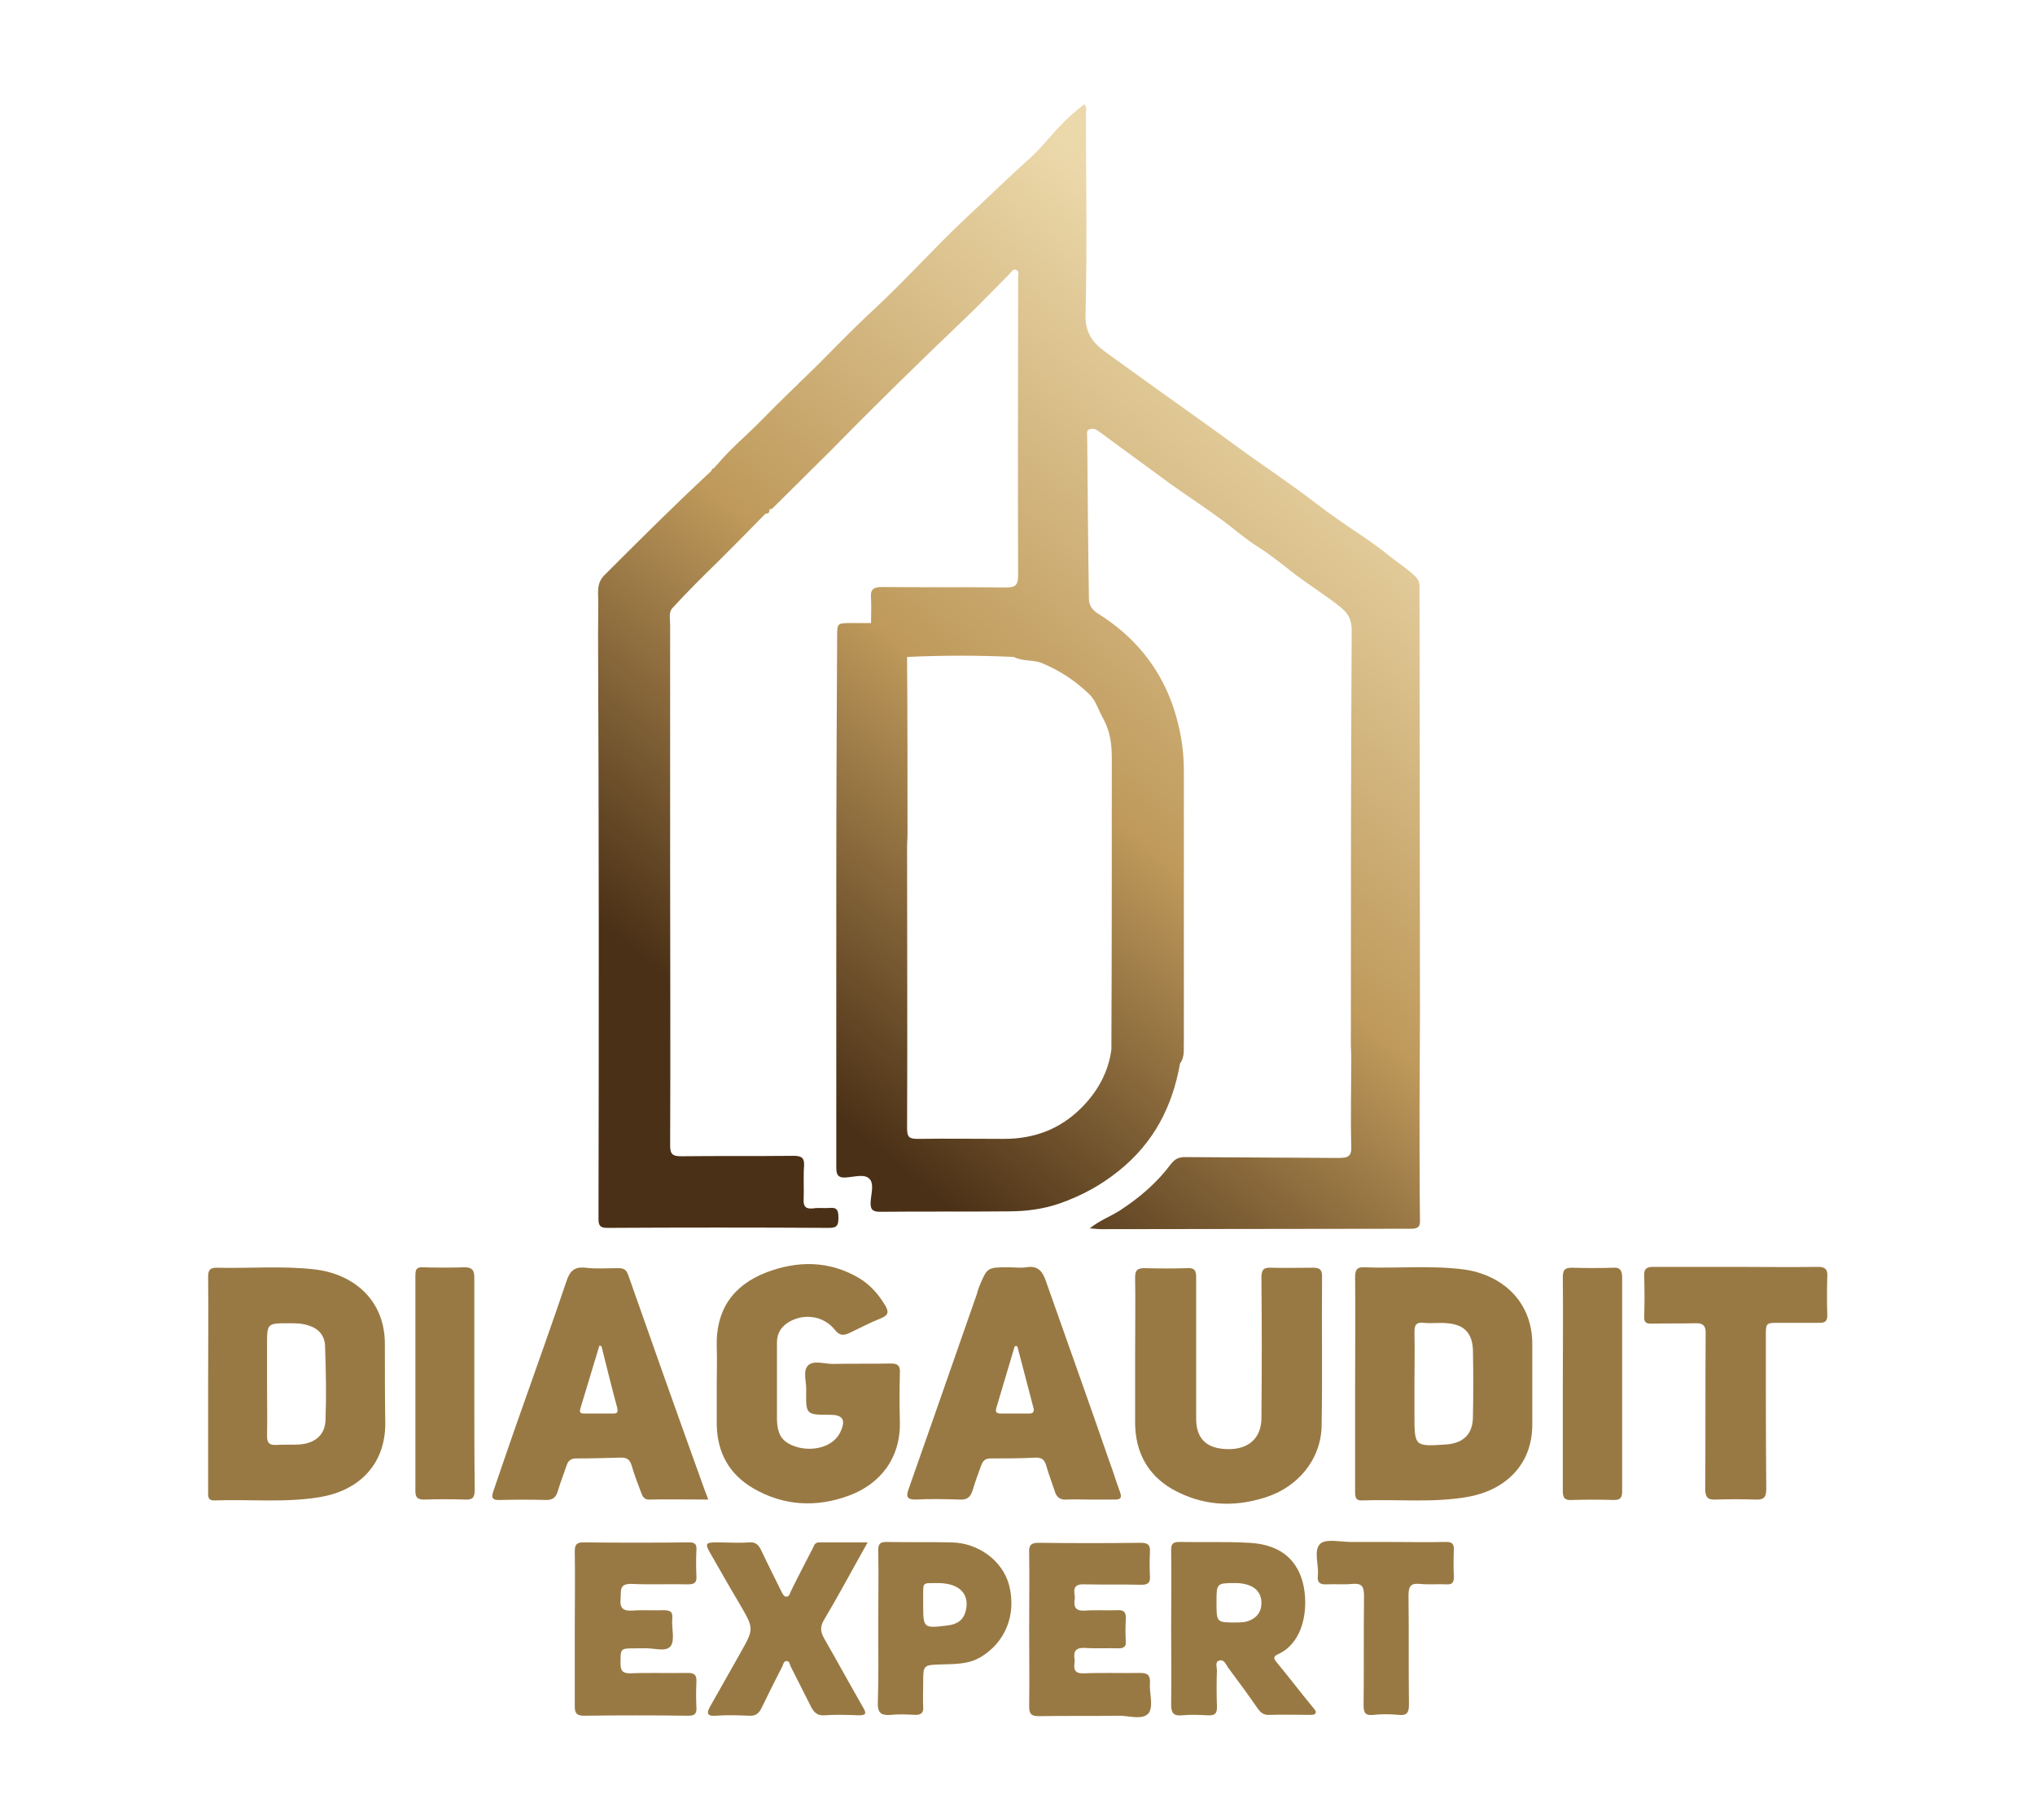 <?xml version="1.0" encoding="UTF-8"?>
<svg xmlns="http://www.w3.org/2000/svg" xmlns:xlink="http://www.w3.org/1999/xlink" version="1.1" id="Layer_1" x="0px" y="0px" viewBox="0 0 480.1 429.4" style="enable-background:new 0 0 480.1 429.4;" xml:space="preserve">
<style type="text/css">
	.st0{fill:url(#SVGID_1_);}
	.st1{fill:#997943;}
</style>
<g>
	<linearGradient id="SVGID_1_" gradientUnits="userSpaceOnUse" x1="169.823" y1="296.739" x2="365.823" y2="56.739">
		<stop offset="0.139" style="stop-color:#4A3016"></stop>
		<stop offset="0.448" style="stop-color:#BE995B"></stop>
		<stop offset="0.824" style="stop-color:#ECD9AB"></stop>
	</linearGradient>
	<path class="st0" d="M141.2,287.2c0,1.5,0,2.5,2,2.5c17.5-0.1,35-0.1,52.5,0c2,0,2.1-0.9,2.1-2.5c0-1.6-0.3-2.4-2.1-2.2   c-1.3,0.1-2.6-0.1-3.8,0.1c-1.8,0.2-2.4-0.4-2.3-2.2c0.1-2.6-0.1-5.3,0.1-7.9c0.1-1.8-0.6-2.3-2.4-2.3c-8.9,0.1-17.7,0-26.6,0.1   c-1.9,0-2.6-0.4-2.6-2.5c0.1-22.1,0-44.1,0-66.2c0-18.9,0-37.9,0-56.8c0-1.3-0.4-2.9,0.6-3.9c3.3-3.6,6.8-7.1,10.3-10.5   c3.9-3.9,7.8-7.8,11.6-11.7c0.7,0,1-0.3,0.9-1c0,0,0,0,0,0c0.4,0,0.7-0.2,1-0.5c4.4-4.4,8.8-8.7,13.2-13.1   c10.3-10.5,20.9-20.9,31.6-31.1c3.7-3.5,7.2-7.2,10.8-10.8c0.5-0.5,0.9-1.4,1.7-1c0.8,0.3,0.3,1.3,0.4,2c0,0.2,0,0.3,0,0.5   c0,23.2-0.1,46.4,0,69.6c0,2.3-0.7,2.8-2.8,2.8c-9.8-0.1-19.5,0-29.3-0.1c-2.2,0-2.8,0.7-2.6,2.7c0.1,1.9,0,3.8,0,5.8   c2.2,0.2,3.9,1.3,5.3,2.6c-1.4-1.4-3.1-2.4-5.3-2.6c-1.5,0-3,0-4.6,0c-3.4,0-3.4,0-3.4,3.3c-0.1,19.3-0.2,38.5-0.2,57.8   c0,22.3,0,44.6,0,66.9c0,1.7,0,3,2.3,2.8c1.9-0.1,4.3-0.9,5.5,0.3c1.2,1.2,0.4,3.6,0.3,5.5c-0.1,1.9,0.6,2.3,2.3,2.3   c10.1-0.1,20.1,0,30.2-0.1c4.1,0,8.2-0.5,12.2-1.9c5.1-1.8,9.7-4.3,13.9-7.7c8.2-6.6,12.6-15.1,14.4-25.3c1.2-1.6,0.8-3.5,0.9-5.3   c0-21.3,0-42.5,0-63.8c0-5.3-0.9-10.3-2.6-15.3c-3.3-9.4-9.3-16.5-17.6-21.7c-1.6-1-2.2-2.1-2.2-3.7c-0.2-12.7-0.3-25.4-0.4-38.1   c0-0.6-0.3-1.4,0.5-1.7c0.7-0.3,1.4-0.1,2,0.3c1.6,1.2,3.3,2.4,4.9,3.6c4.2,3.1,8.5,6.2,12.7,9.3c4.1,2.9,8.4,5.7,12.4,8.7   c2.6,2,5.2,4.2,7.9,5.9c3.2,2,6,4.4,8.9,6.6c3,2.2,6,4.2,9,6.4c2.5,1.9,4.1,3.1,4.1,6.7c-0.2,32.6-0.2,65.2-0.2,97.8   c0,1,0.1,1.9,0.1,2.9c0,7-0.2,13.9,0,20.9c0.1,2.4-0.7,2.8-3,2.8c-12.1-0.1-24.1-0.1-36.2-0.2c-1.5,0-2.4,0.4-3.4,1.7   c-3.3,4.4-7.4,7.9-12,10.9c-2.2,1.4-4.7,2.3-7.1,4.2c1.2,0.1,2,0.2,2.8,0.2c24.3,0,48.6-0.1,72.9-0.1c1.6,0,2.3-0.3,2.2-2.1   c-0.1-8.8-0.1-17.6-0.1-26.4c0-7.6,0.1-15.2,0.1-22.8c0-33-0.1-66-0.1-99c0-1.2,0.2-2.4-0.9-3.5c-1.9-1.9-4.2-3.3-6.3-5   c-3.9-3.2-8.3-5.9-12.4-8.8c-3-2.1-5.9-4.4-8.9-6.6c-3.9-2.8-7.9-5.6-11.9-8.4c-2.8-2-5.6-4.1-8.4-6.1c-5-3.6-10.1-7.2-15.1-10.8   c-3.1-2.2-6.2-4.5-9.3-6.7c-3.3-2.3-5.7-4.5-5.6-9.4c0.4-15.8,0.1-31.6,0.1-47.5c0-0.7,0.3-1.6-0.4-2.2c-2.1,1.6-4.1,3.4-5.8,5.2   c-2.5,2.6-4.6,5.4-7.3,7.8c-5.2,4.6-10.1,9.5-15.2,14.2c-7.2,6.8-13.8,14.2-21.1,21c-4.7,4.3-9.1,8.9-13.6,13.4   c-4.4,4.3-8.8,8.5-13.1,12.9c-3.4,3.5-7.2,6.6-10.4,10.4c-0.3,0.3-0.6,0.6-0.9,1c-0.3,0-0.5,0.2-0.5,0.5c0,0,0,0,0,0   c-0.2,0.2-0.3,0.3-0.5,0.5c-8.4,7.8-16.5,15.9-24.6,24c-1.3,1.2-1.7,2.5-1.7,4.2c0.1,3.4,0,6.9,0,10.3   C141.3,195.6,141.3,241.4,141.2,287.2z M245.7,156.4c4.4,1.8,8.1,4.3,11.4,7.5c1.5,1.5,2.1,3.8,3.2,5.7c1.6,2.9,2,6,2,9.2   c0,22.9,0,45.9-0.1,68.8l0,0c-0.7,5.4-3.3,10-7.1,13.8c-5,5-11.1,7.3-18.2,7.3c-6.8,0-13.6-0.1-20.4,0c-2,0-2.5-0.4-2.5-2.5   c0.1-22.2,0-44.4,0-66.6c0-0.9,0.1-1.7,0.1-2.6c0-14,0-28-0.1-42c8.4-0.4,16.8-0.4,25.2,0c0-0.1,0.1-0.1,0.1-0.2   c0,0.1-0.1,0.1-0.1,0.2C241.3,156.1,243.6,155.6,245.7,156.4z M262.9,246.2c-0.1,0.4-0.3,0.9-0.5,1.3   C262.6,247.1,262.8,246.6,262.9,246.2z"></path>
	<path class="st1" d="M90.8,317.3c0.1-10.5-7.3-16.7-16.5-17.8c-7.7-0.9-15.5-0.2-23.2-0.4c-1.5,0-2,0.5-2,2.1   c0.1,8.4,0,16.8,0,25.2c0,8.5,0,17,0,25.4c0,1.1-0.2,2.3,1.6,2.2c8.3-0.3,16.6,0.6,24.9-0.8c8.8-1.5,15.3-7.4,15.3-17.4   C90.8,329.7,90.8,323.5,90.8,317.3z M76.8,335c-0.1,3.5-2.4,5.5-6.1,5.8c-1.8,0.1-3.7,0-5.5,0.1c-1.6,0.1-2.2-0.4-2.2-2.1   c0.1-4.1,0-8.1,0-12.2c0,0,0,0,0,0c0-3.1,0-6.2,0-9.3c0-5.1,0-5.1,5.2-5.1c1.5,0,3,0,4.5,0.5c2.7,0.8,4,2.6,4,5.2   C76.9,323.5,77,329.2,76.8,335z"></path>
	<path class="st1" d="M345.3,299.5c-7.8-1-15.6-0.2-23.5-0.5c-1.7-0.1-2.1,0.7-2.1,2.3c0.1,8.4,0,16.8,0,25.2c0,8.5,0,17,0,25.4   c0,1.3,0.1,2.2,1.7,2.1c8.2-0.3,16.5,0.6,24.7-0.8c8.8-1.5,15.4-7.4,15.4-17.1c0-6.3,0-12.6,0-19   C361.5,306.9,354.2,300.7,345.3,299.5z M347.5,334.2c0,4.1-2.2,6.3-6.3,6.6c-7.5,0.5-7.5,0.5-7.5-7c0-2.5,0-4.9,0-7.4c0,0,0,0,0,0   c0-4,0.1-8,0-12c0-1.7,0.3-2.5,2.2-2.3c1.8,0.2,3.7-0.1,5.5,0.1c4.1,0.3,6,2.4,6.1,6.5C347.6,323.8,347.6,329,347.5,334.2z"></path>
	<path class="st1" d="M210.2,321.7c-4.6,0.1-9.1,0-13.7,0.1c-2,0-4.5-0.9-5.8,0.3c-1.4,1.3-0.4,3.9-0.5,6c-0.1,5.7,0,5.7,5.6,5.7   c3.2,0,3.8,1.3,2.4,4.2c-1.9,3.7-6.8,4.4-10.2,3.4c-3.5-1.1-4.6-2.8-4.7-6.6c0-6,0-12,0-18c0-2.4,1.1-3.9,3-5c3.6-2,8.1-1.3,10.7,2   c1.1,1.4,2.1,1.3,3.4,0.7c2.5-1.2,5-2.5,7.5-3.5c1.7-0.7,1.8-1.5,1-2.9c-1.6-2.7-3.6-5-6.3-6.6c-7-4.1-14.4-4.1-21.8-1.3   c-8,3.1-12,9-11.7,17.7c0.1,2.8,0,5.6,0,8.4c0,3.3,0,6.6,0,9.8c0.1,6.7,3,11.8,8.7,15.1c7.1,4.1,14.8,4.5,22.4,1.7   c7.4-2.7,12.3-8.8,12.1-17.5c-0.1-3.8-0.1-7.7,0-11.5C212.4,322.3,211.9,321.7,210.2,321.7z"></path>
	<path class="st1" d="M298.5,353.3c7.7-2.4,13.2-9,13.3-17c0.2-11.7,0-23.5,0.1-35.2c0-1.7-0.7-2-2.2-2c-3.3,0-6.6,0.1-9.8,0   c-1.8-0.1-2.3,0.5-2.3,2.3c0.1,11,0.1,22.1,0,33.1c0,4.7-2.9,7.4-7.7,7.4c-5.2,0-7.7-2.4-7.7-7.2c0-11.1,0-22.2,0-33.3   c0-1.6-0.3-2.3-2.1-2.2c-3.4,0.1-6.7,0.1-10.1,0c-1.7,0-2.2,0.5-2.2,2.2c0.1,6,0,12,0,18c0,5.5,0,11,0,16.5   c0.1,6.7,2.9,12,8.7,15.4C283.6,355.3,290.9,355.7,298.5,353.3z"></path>
	<path class="st1" d="M146.6,343.9c1.3,0,2,0.5,2.4,1.8c0.6,2.1,1.4,4.2,2.2,6.3c0.3,0.8,0.6,1.8,1.9,1.8c4.5-0.1,9.1,0,14,0   c-0.7-1.8-1.2-3.2-1.7-4.6c-5.8-16.1-11.5-32.2-17.2-48.4c-0.5-1.4-1.2-1.6-2.4-1.6c-2.6,0-5.1,0.2-7.7-0.1   c-2.6-0.3-3.7,0.8-4.5,3.3c-3.3,9.8-6.8,19.5-10.2,29.2c-2.4,6.7-4.7,13.5-7,20.2c-0.5,1.4-0.4,2.2,1.5,2.1c3.7-0.1,7.4-0.1,11,0   c1.6,0,2.3-0.7,2.7-2.1c0.6-2,1.4-4.1,2.1-6.1c0.3-1,1-1.6,2.1-1.6C139.4,344.1,143,344,146.6,343.9z M136.9,332.4   c1.5-5,3-9.9,4.5-14.9c0.2,0,0.4,0.1,0.5,0.1c1.2,4.8,2.4,9.7,3.7,14.5c0.2,0.9,0.2,1.4-0.9,1.4c-2.3,0-4.6,0-6.9,0   C137.2,333.5,136.6,333.4,136.9,332.4z"></path>
	<path class="st1" d="M246.8,302.4c-0.8-2.4-1.9-3.9-4.7-3.4c-1.3,0.2-2.7,0-4.1,0c-5.1,0-5.1,0-7,4.6c-0.2,0.5-0.4,1.1-0.5,1.6   c-3.4,9.7-6.8,19.5-10.2,29.2c-2,5.7-4,11.4-6,17.1c-0.6,1.7-0.2,2.3,1.7,2.3c3.5-0.2,7-0.1,10.5,0c1.8,0.1,2.5-0.7,3-2.3   c0.6-2,1.3-3.9,2-5.8c0.4-1,0.9-1.6,2.1-1.6c3.6,0,7.2,0,10.8-0.2c1.4,0,2,0.5,2.4,1.8c0.6,2.1,1.4,4.2,2.1,6.3   c0.4,1.3,1.3,1.9,2.7,1.8c1.8-0.1,3.5,0,5.3,0c0,0,0,0,0,0c2.1,0,4.2,0,6.2,0c1.2,0,1.6-0.4,1.2-1.6c-0.9-2.4-1.6-4.8-2.5-7.2   C256.9,330.8,251.8,316.6,246.8,302.4z M242.8,333.5c-2.2,0-4.5,0-6.7,0c-1.5,0-1.2-0.8-0.9-1.8c1.4-4.7,2.8-9.4,4.2-14.1   c0.2,0,0.4,0,0.6,0c1.3,5,2.6,9.9,3.9,14.9C243.9,333.4,243.4,333.5,242.8,333.5z"></path>
	<path class="st1" d="M431.1,301.1c0.1-1.7-0.6-2.2-2.2-2.2c-6.5,0.1-12.9,0-19.4,0c0,0,0,0,0,0c-6.5,0-12.9,0-19.4,0   c-1.6,0-2.3,0.4-2.2,2.2c0.1,3.2,0.1,6.4,0,9.6c0,1.3,0.4,1.6,1.7,1.6c3.4-0.1,6.9,0,10.3-0.1c1.9-0.1,2.6,0.6,2.5,2.6   c-0.1,12.1,0,24.3-0.1,36.4c0,2,0.5,2.7,2.5,2.6c3.1-0.1,6.2-0.1,9.3,0c1.9,0.1,2.6-0.4,2.6-2.5c-0.1-12-0.1-24-0.1-36   c0-3.2,0-3.2,3.1-3.2c3.2,0,6.4,0,9.6,0c1.3,0,1.8-0.4,1.8-1.8C431,307.3,431,304.2,431.1,301.1z"></path>
	<path class="st1" d="M301.2,392.2c-0.8-0.9-0.8-1.4,0.3-1.9c6.8-3.1,7.4-12.7,5.5-18.1c-2-5.7-6.7-7.9-12.3-8.2   c-5.5-0.3-11-0.1-16.5-0.2c-1.5,0-1.9,0.5-1.9,1.9c0.1,6.2,0,12.3,0,18.5c0,6,0.1,12,0,18c0,2,0.6,2.7,2.6,2.5c2-0.2,4-0.1,6,0   c1.7,0.1,2.3-0.4,2.2-2.2c-0.1-2.8-0.1-5.6,0-8.4c0-0.8-0.5-2,0.5-2.3c1.2-0.4,1.6,0.9,2.1,1.6c2.4,3.2,4.8,6.5,7.1,9.8   c0.7,1,1.5,1.5,2.8,1.4c3.1-0.1,6.2,0,9.4,0c0.5,0,1.1,0,1.3-0.3c0.4-0.5-0.2-1-0.5-1.4C306.9,399.4,304.1,395.7,301.2,392.2z    M295.1,382.2c-1,0.5-2.1,0.6-3.3,0.6c-4.8,0-4.8,0.1-4.8-4.8c0-4.5,0-4.5,4.6-4.5c1.2,0,2.4,0.2,3.5,0.7c1.7,0.8,2.5,2.2,2.5,4   C297.6,380,296.8,381.4,295.1,382.2z"></path>
	<path class="st1" d="M204.7,363.9c-4.1,0-7.7,0-11.4,0c-1,0-1.2,0.6-1.5,1.3c-1.8,3.5-3.6,6.9-5.3,10.4c-0.2,0.5-0.3,1.1-1,1.1   c-0.6,0-0.8-0.6-1.1-1.1c-1.6-3.3-3.3-6.6-4.9-10c-0.6-1.2-1.3-1.8-2.7-1.7c-2.5,0.2-5.1,0-7.7,0c-2.7,0-2.8,0.3-1.5,2.6   c2.3,4,4.6,8.1,7,12.1c3.3,5.7,3.3,5.7,0,11.5c0,0.1-0.1,0.1-0.1,0.2c-2.3,4.1-4.6,8.1-6.9,12.2c-0.8,1.4-1.1,2.5,1.3,2.3   c2.6-0.2,5.3-0.1,7.9,0c1.5,0.1,2.3-0.6,2.9-1.9c1.6-3.3,3.2-6.5,4.9-9.8c0.2-0.5,0.3-1.2,1-1.2c0.7,0,0.7,0.8,0.9,1.2   c1.6,3.2,3.3,6.5,4.9,9.7c0.7,1.3,1.5,2,3.1,1.9c2.7-0.2,5.4-0.1,8.1,0c1.7,0,1.9-0.4,1-1.9c-3.1-5.4-6.1-10.9-9.2-16.3   c-0.9-1.6-0.9-2.8,0-4.3C197.9,376.3,201.1,370.3,204.7,363.9z"></path>
	<path class="st1" d="M162.1,394.7c-4.5,0.1-9-0.1-13.4,0.1c-1.8,0-2.3-0.6-2.3-2.3c0-3.6-0.1-3.6,3.5-3.6c0.6,0,1.3,0,1.9,0   c2.2-0.2,5.2,1,6.4-0.5c1.1-1.4,0.2-4.3,0.4-6.5c0.2-1.7-0.6-2-2.1-2c-2.5,0.1-5-0.1-7.4,0.1c-2.1,0.1-2.9-0.6-2.7-2.7   c0.2-1.8-0.5-3.7,2.6-3.6c4.5,0.2,9,0,13.4,0.1c1.4,0,2-0.4,1.9-1.9c-0.1-2.1-0.1-4.2,0-6.2c0.1-1.3-0.3-1.8-1.7-1.8   c-8.3,0.1-16.6,0.1-25,0c-1.6,0-2,0.6-2,2.1c0.1,6.1,0,12.2,0,18.2c0,0,0,0,0,0c0,6.2,0,12.3,0,18.5c0,1.5,0.5,2.1,2.1,2.1   c8.2-0.1,16.5-0.1,24.7,0c1.4,0,2-0.4,1.9-1.9c-0.1-2-0.1-4,0-6C164.4,395,163.7,394.7,162.1,394.7z"></path>
	<path class="st1" d="M271.3,397.1c0.1-1.8-0.5-2.4-2.3-2.4c-4.4,0.1-8.8-0.1-13.2,0.1c-1.9,0.1-2.6-0.6-2.3-2.4c0-0.3,0.1-0.6,0-1   c-0.3-1.9,0.4-2.7,2.5-2.6c2.6,0.2,5.3,0,7.9,0.1c1.2,0,1.8-0.4,1.7-1.6c-0.1-1.8-0.1-3.5,0-5.3c0.1-1.6-0.4-2.2-2-2.1   c-2.6,0.1-5.1-0.1-7.7,0.1c-1.9,0.1-2.6-0.6-2.4-2.4c0.1-0.5,0.1-1,0-1.4c-0.3-1.9,0.5-2.5,2.4-2.4c4.5,0.1,9,0,13.4,0.1   c1.4,0,2.1-0.4,2-1.9c-0.1-1.9-0.1-3.8,0-5.8c0.1-1.6-0.4-2.2-2.1-2.2c-8.1,0.1-16.2,0.1-24.2,0c-1.8,0-2.3,0.6-2.2,2.4   c0.1,6,0,12,0,18c0,6.1,0.1,12.2,0,18.2c0,1.8,0.5,2.3,2.3,2.3c6.3-0.1,12.6,0,19-0.1c2.3,0,5.4,1.1,6.9-0.6   C272.2,402.4,271.1,399.4,271.3,397.1z"></path>
	<path class="st1" d="M224.4,363.9c-5.1-0.1-10.2,0-15.3-0.1c-1.5,0-1.9,0.5-1.9,1.9c0.1,6.1,0,12.2,0,18.2c0,5.9,0.1,11.8-0.1,17.7   c-0.1,2.5,0.7,3.2,3.1,3c1.9-0.2,3.8-0.1,5.8,0c1.3,0,1.9-0.5,1.8-1.8c-0.1-1.9,0-3.8,0-5.8c0-4.1,0-4.2,4.2-4.3   c3.2-0.1,6.4,0,9.3-1.7c5.9-3.5,8.5-10,6.8-16.9C236.6,368.3,230.9,364,224.4,363.9z M227.9,379.8c-0.5,2.4-2,3.4-4.3,3.7   c-5.8,0.7-5.8,0.7-5.8-5.1c0-0.4,0-0.8,0-1.2c0-4.3-0.3-3.6,3.7-3.7C226.3,373.6,228.7,376,227.9,379.8z"></path>
	<path class="st1" d="M111.9,326.6c0-8.4,0-16.8,0-25.2c0-1.8-0.6-2.4-2.3-2.4c-3.3,0.1-6.6,0.1-9.8,0c-1.6-0.1-1.8,0.6-1.8,2   c0,16.9,0,33.9,0,50.8c0,1.6,0.6,2,2.1,2c3.2-0.1,6.4-0.1,9.6,0c1.8,0.1,2.3-0.5,2.3-2.3C111.9,343.2,111.9,334.9,111.9,326.6z"></path>
	<path class="st1" d="M380.6,299.1c-3.3,0.1-6.6,0.1-9.8,0c-1.7,0-2.1,0.6-2.1,2.3c0.1,8.4,0,16.8,0,25.2c0,8.4,0,16.8,0,25.2   c0,1.5,0.4,2.2,2,2.1c3.4-0.1,6.7-0.1,10.1,0c1.5,0,1.9-0.6,1.9-2c0-16.9,0-33.9,0-50.8C382.6,299.5,382,299,380.6,299.1z"></path>
	<path class="st1" d="M341.2,363.8c-4.7,0.1-9.4,0-14.1,0c-2.8,0-5.6,0-8.4,0c-2.5,0-5.8-0.8-7.2,0.4c-1.7,1.6-0.3,5-0.6,7.6   c-0.2,1.6,0.6,2.1,2.1,2c2-0.1,4,0.1,6-0.1c2.2-0.2,2.8,0.5,2.8,2.8c-0.1,8.6,0,17.3-0.1,25.9c0,1.8,0.5,2.4,2.3,2.2   c2-0.2,4-0.2,6,0c1.9,0.2,2.4-0.5,2.4-2.4c-0.1-8.6,0-17.3-0.1-25.9c0-2.2,0.7-2.8,2.7-2.6c2.1,0.2,4.2,0,6.2,0.1   c1.4,0.1,1.8-0.4,1.8-1.8c-0.1-2.2-0.1-4.3,0-6.5C343,364.2,342.5,363.8,341.2,363.8z"></path>
</g>
</svg>

